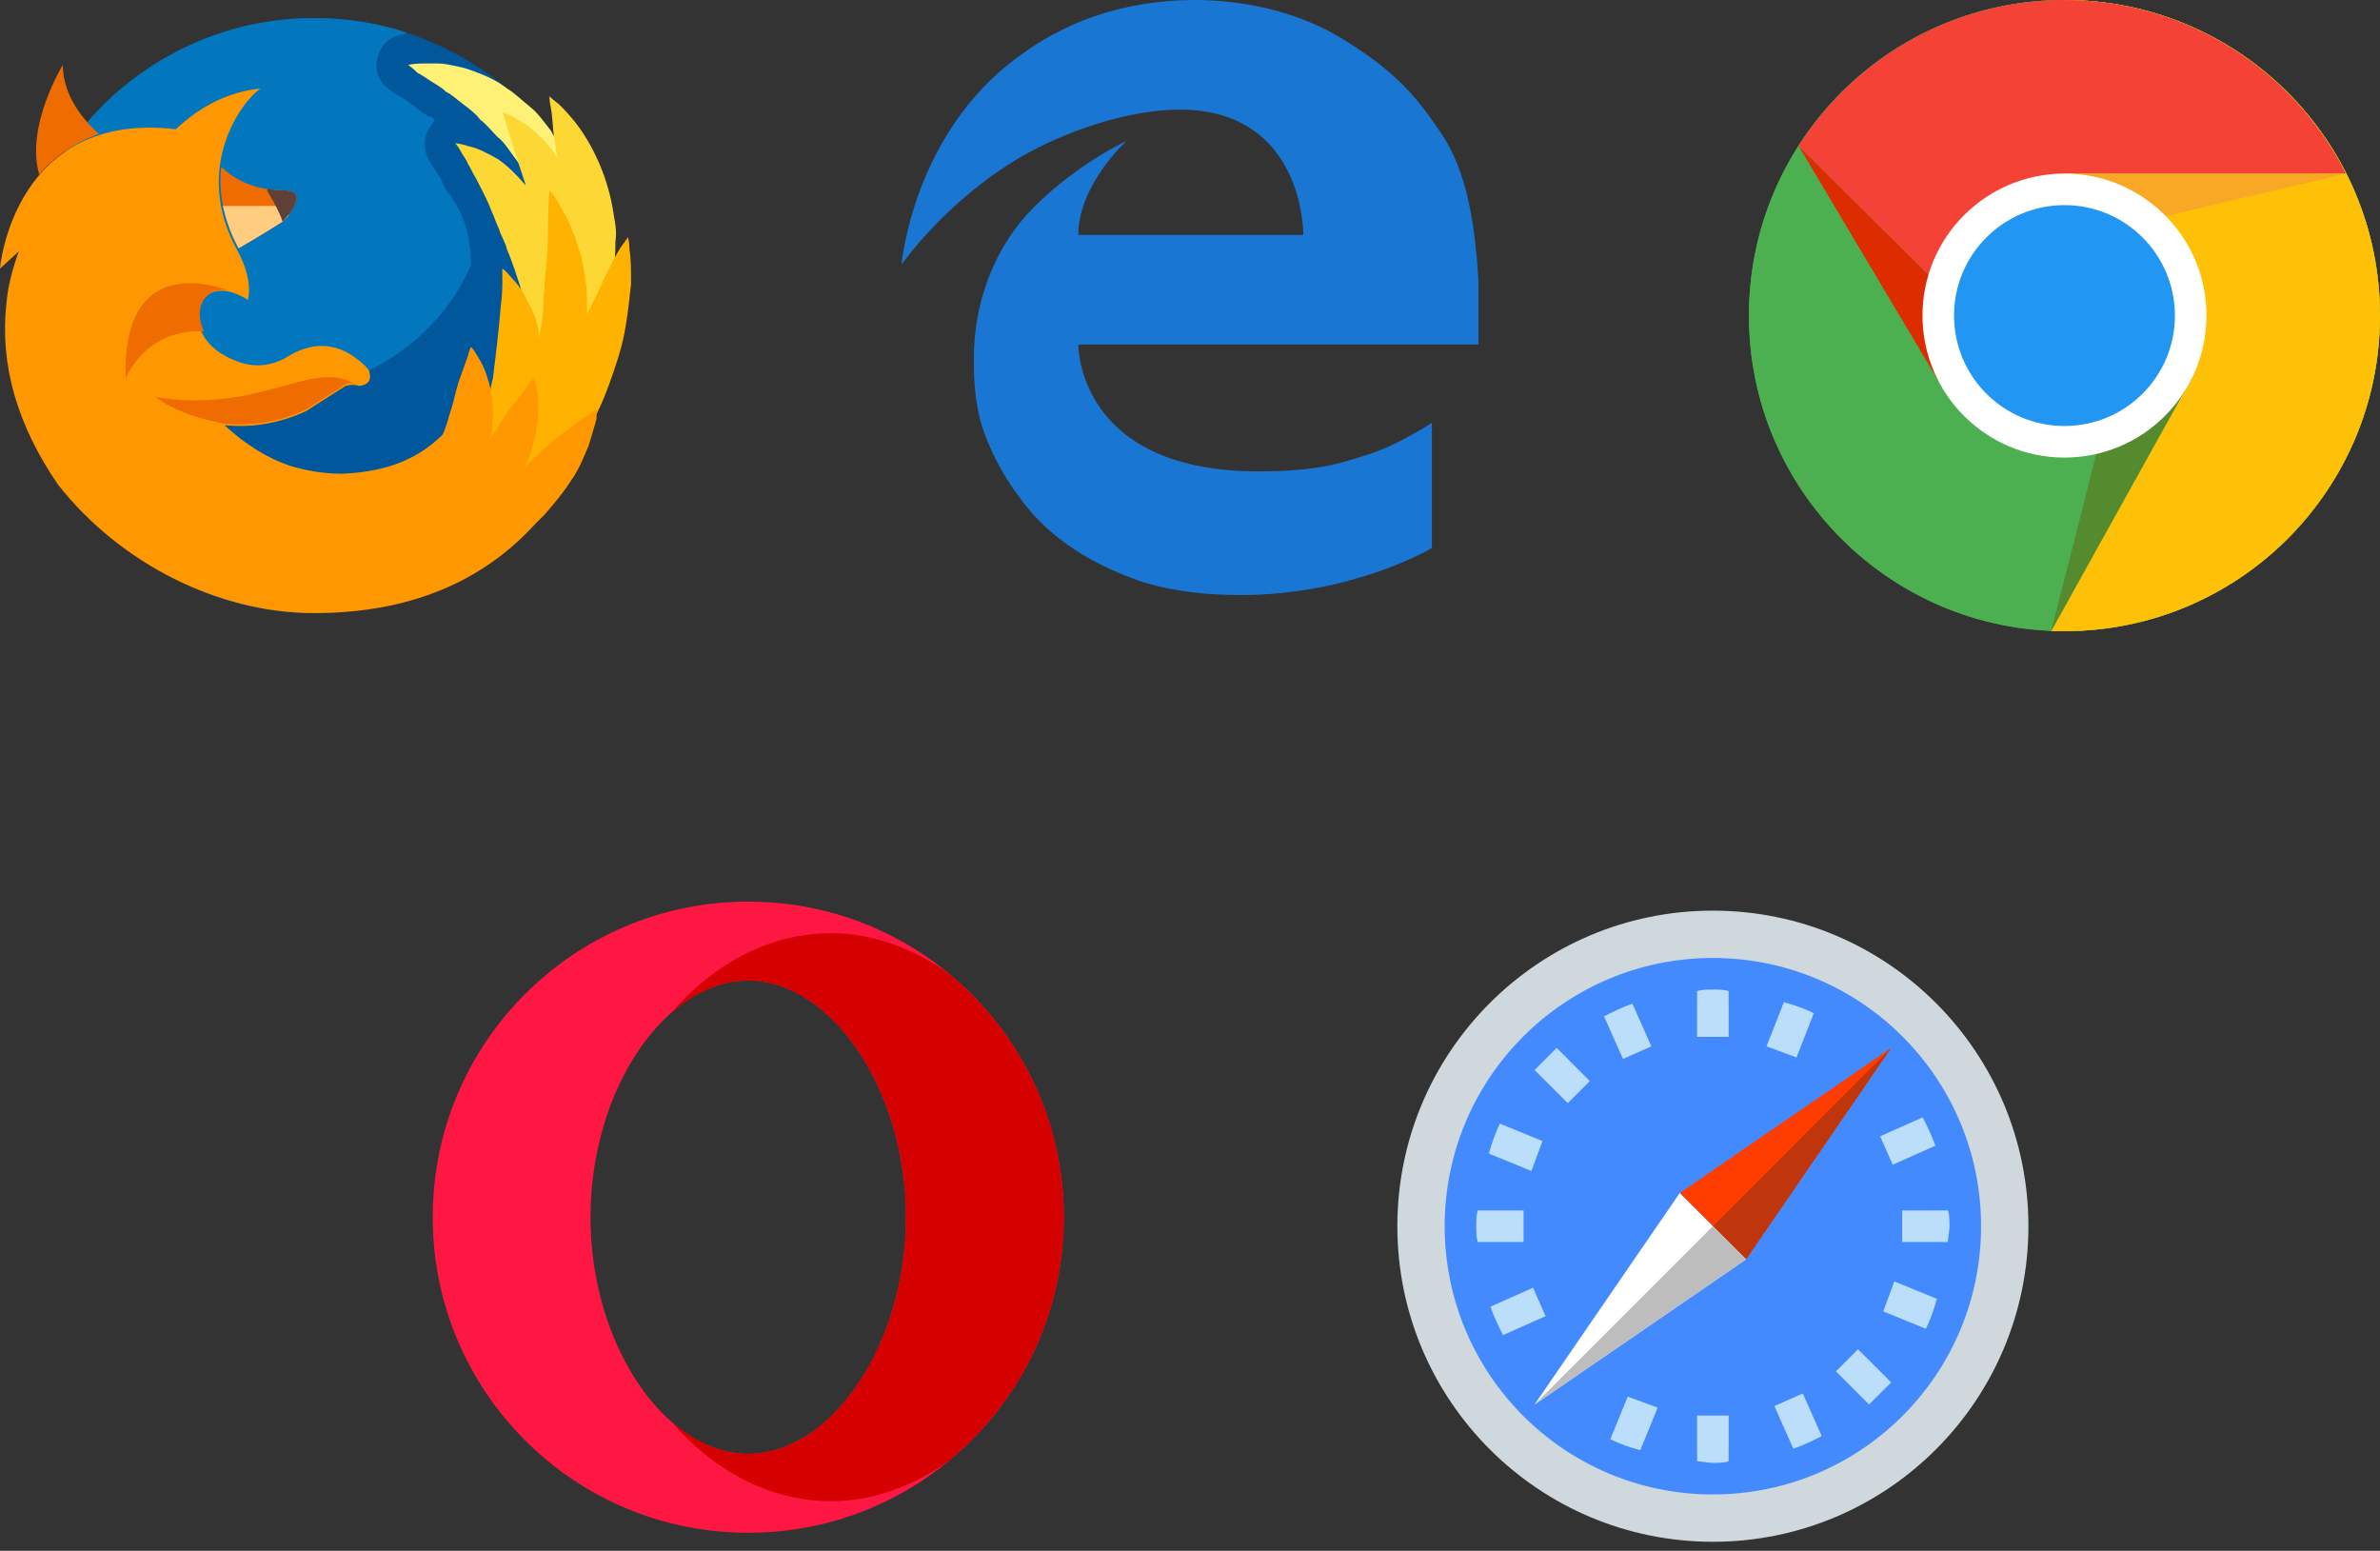 <svg width="132" height="86" viewBox="0 0 132 86" fill="none" xmlns="http://www.w3.org/2000/svg">
<rect x="0" y="0" width="132" height="86" fill="#333333" stroke="none"/>
<path d="M56.507 8.771C52.407 11.203 50 14.676 50 14.676C50 14.676 50.624 7.382 56.507 3.126C58.825 1.389 62.033 0 66.312 0C67.916 0 71.304 0.261 74.334 2.084C77.365 3.908 78.613 5.384 80.039 7.555C80.663 8.511 81.109 9.726 81.376 10.855C81.911 13.026 82 15.718 82 15.718V19.105H59.805C59.805 19.105 59.716 26.14 69.788 26.14C73.265 26.14 74.513 25.618 75.671 25.271C77.454 24.75 79.415 23.447 79.415 23.447V30.395C79.415 30.395 75.047 33 68.808 33C67.025 33 65.242 32.826 63.46 32.305C61.944 31.784 58.646 30.568 56.507 27.529C55.705 26.487 54.903 25.011 54.457 23.621C54.011 22.145 54.011 20.668 54.011 19.887C54.011 16.847 55.081 13.982 56.953 11.897C59.449 9.205 62.479 7.816 62.479 7.816C62.479 7.816 59.805 10.247 59.805 13.026H72.284C72.284 13.026 72.373 6.079 65.421 6.079C62.568 6.079 59.003 7.295 56.507 8.771Z" fill="#1976D2"/>
<path d="M132 17.5C132 27.163 124.164 35 114.5 35C104.837 35 97 27.163 97 17.5C97 7.837 104.837 0 114.5 0C124.164 0 132 7.837 132 17.5Z" fill="#4CAF50"/>
<path d="M114.5 0V17.5L121.5 21L113.762 35C114.04 35 114.223 35 114.5 35C124.171 35 132 27.171 132 17.5C132 7.829 124.171 0 114.5 0Z" fill="#FFC107"/>
<path d="M132 17.5C132 27.163 124.164 35 114.5 35C104.837 35 97 27.163 97 17.5C97 7.837 104.837 0 114.5 0C124.164 0 132 7.837 132 17.5Z" fill="#4CAF50"/>
<path d="M114.5 0V17.5L121.5 21L113.762 35C114.04 35 114.223 35 114.5 35C124.171 35 132 27.171 132 17.5C132 7.829 124.171 0 114.5 0Z" fill="#FFC107"/>
<path d="M130.11 9.625H114.5V21L111.875 20.125L99.765 8.102H99.748C102.845 3.229 108.296 0 114.5 0C121.325 0 127.231 3.92 130.11 9.625Z" fill="#F44336"/>
<path d="M99.763 8.106L107.501 21.11L111.875 20.125L99.763 8.106Z" fill="#DD2C00"/>
<path d="M113.762 35L121.58 20.948L118 18.375L113.762 35Z" fill="#558B2F"/>
<path d="M130.132 9.625H114.5L113.118 13.633L130.132 9.625Z" fill="#F9A825"/>
<path d="M122.375 17.5C122.375 21.848 118.848 25.375 114.5 25.375C110.152 25.375 106.625 21.848 106.625 17.5C106.625 13.152 110.152 9.625 114.5 9.625C118.848 9.625 122.375 13.152 122.375 17.5Z" fill="white"/>
<path d="M120.625 17.5C120.625 20.884 117.884 23.625 114.5 23.625C111.116 23.625 108.375 20.884 108.375 17.5C108.375 14.116 111.116 11.375 114.5 11.375C117.884 11.375 120.625 14.116 120.625 17.5Z" fill="#2196F3"/>
<path d="M17.413 1C13.026 1 8.818 2.738 5.716 5.833C2.613 8.927 0.871 13.124 0.871 17.5C0.871 21.876 2.613 26.073 5.716 29.167C8.818 32.262 13.026 34 17.413 34C21.8 34 26.008 32.262 29.11 29.167C32.212 26.073 33.955 21.876 33.955 17.5C33.955 13.124 32.212 8.927 29.11 5.833C26.008 2.738 21.8 1 17.413 1Z" fill="#01579B"/>
<path d="M26.119 14.721C26.119 14.2 26.119 12.203 24.813 10.639C24.726 10.553 24.639 10.379 24.639 10.292C24.552 10.205 24.552 10.118 24.465 9.945L24.291 9.684L24.117 9.424C23.943 9.163 23.856 8.989 23.856 8.989C23.508 8.468 23.42 7.774 23.769 7.166C23.856 6.992 24.03 6.818 24.117 6.645C24.03 6.558 23.943 6.471 23.856 6.471C23.856 6.471 23.856 6.471 23.769 6.471C23.508 6.297 23.246 6.124 23.072 5.95L22.463 5.516C22.027 5.255 21.766 5.168 21.766 5.082C21.157 4.734 20.808 4.126 20.895 3.432C20.983 2.737 21.418 2.129 22.114 1.955C22.201 1.955 22.376 1.868 22.55 1.868C22.55 1.868 22.55 1.868 22.463 1.782C20.895 1.261 19.154 1 17.413 1C10.97 1 5.311 4.734 2.612 10.118C2.612 10.292 2.612 10.379 2.612 10.553C2.612 16.805 8.097 21.842 14.801 21.842C19.938 21.842 24.291 18.89 26.119 14.721Z" fill="#0277BD"/>
<path d="M22.637 3.605C22.637 3.605 22.898 3.519 23.42 3.519C23.682 3.519 23.943 3.519 24.291 3.519C24.639 3.519 24.988 3.605 25.423 3.692C25.858 3.779 26.294 3.953 26.729 4.126C27.164 4.3 27.687 4.561 28.122 4.908C28.557 5.169 28.992 5.603 29.428 5.95C29.863 6.298 30.211 6.819 30.56 7.253C30.821 7.774 31.169 8.208 31.43 8.729C31.692 9.25 31.866 9.771 32.04 10.292C32.214 10.813 32.301 11.334 32.388 11.769C32.475 12.29 32.475 12.724 32.475 13.071C32.475 13.245 32.475 13.505 32.475 13.679C32.475 13.853 32.475 14.027 32.388 14.2C32.388 14.547 32.301 14.808 32.301 15.069C32.301 15.503 32.214 15.763 32.214 15.763C32.214 15.763 32.04 15.503 31.866 15.069C31.779 14.895 31.605 14.634 31.517 14.287C31.43 14.026 31.256 13.679 31.082 13.332C30.908 12.984 30.734 12.637 30.56 12.203C30.386 11.855 30.124 11.421 29.95 10.987C29.776 10.553 29.515 10.205 29.254 9.771C28.992 9.337 28.731 8.99 28.47 8.642C28.209 8.295 27.948 7.861 27.599 7.6C27.251 7.253 26.99 6.905 26.642 6.645C26.381 6.298 26.032 6.037 25.684 5.776C25.336 5.516 25.075 5.255 24.726 5.082C24.465 4.821 24.117 4.647 23.856 4.474C23.595 4.3 23.333 4.126 23.159 4.04C22.898 3.779 22.637 3.605 22.637 3.605Z" fill="#FFF176"/>
<path d="M34.042 11.942C33.781 10.031 32.998 8.294 32.127 7.079C31.692 6.471 31.256 6.037 30.995 5.776C30.647 5.515 30.473 5.342 30.473 5.342C30.473 5.342 30.473 5.602 30.56 6.037C30.647 6.471 30.647 6.992 30.734 7.687C30.821 8.034 30.821 8.381 30.908 8.729C30.56 8.208 30.124 7.687 29.689 7.339C29.254 6.905 28.731 6.644 28.47 6.471C28.035 6.297 27.861 6.21 27.861 6.21C27.861 6.21 27.948 6.384 28.035 6.731C28.122 7.079 28.296 7.513 28.47 8.121C28.644 8.729 28.905 9.51 29.167 10.292C28.644 9.684 28.122 9.163 27.599 8.815C26.99 8.468 26.468 8.208 26.032 8.121C25.51 7.947 25.249 7.947 25.249 7.947C25.249 7.947 25.423 8.121 25.597 8.468C25.684 8.642 25.858 8.815 25.945 9.076C26.119 9.337 26.206 9.597 26.381 9.858C26.642 10.379 26.99 10.986 27.251 11.681C27.425 12.029 27.512 12.376 27.687 12.723C27.774 13.071 28.035 13.418 28.122 13.852C28.296 14.2 28.383 14.547 28.557 14.981C28.644 15.329 28.818 15.676 28.905 16.11C28.992 16.458 29.167 16.805 29.254 17.152C29.341 17.5 29.428 17.847 29.602 18.108C29.863 18.715 30.037 19.236 30.211 19.584C30.386 19.931 30.473 20.105 30.473 20.105C30.473 20.105 30.56 19.931 30.734 19.497C30.821 19.323 30.908 19.063 30.908 18.802C30.995 18.542 31.082 18.194 31.082 17.847C31.082 17.587 31.169 17.326 31.169 17.066C31.256 17.326 31.343 17.5 31.343 17.5C31.343 17.5 31.43 17.326 31.605 16.979C31.692 16.805 31.779 16.631 31.866 16.371V16.284C31.866 16.458 31.866 16.718 31.953 16.892C31.953 17.239 32.04 17.5 32.04 17.76C32.04 18.021 32.04 18.281 32.04 18.542C32.04 18.976 32.127 19.236 32.127 19.236C32.127 19.236 32.301 19.063 32.562 18.715C32.649 18.542 32.823 18.368 32.998 18.108C33.172 17.847 33.259 17.587 33.433 17.239C33.607 16.892 33.694 16.544 33.781 16.11C33.868 15.676 33.955 15.242 34.042 14.808C34.129 14.373 34.129 13.852 34.129 13.418C34.216 12.897 34.129 12.376 34.042 11.942Z" fill="#FDD835"/>
<path d="M34.913 13.853C34.913 13.418 34.826 13.158 34.826 13.158C34.826 13.158 34.652 13.418 34.391 13.766C34.129 14.2 33.868 14.721 33.52 15.416C33.259 16.024 32.91 16.718 32.562 17.413C32.562 16.718 32.562 16.111 32.475 15.503C32.388 14.982 32.301 14.547 32.214 14.113C32.04 13.679 31.953 13.245 31.779 12.898C31.517 12.116 31.169 11.595 30.908 11.161C30.647 10.726 30.473 10.553 30.473 10.553C30.473 10.553 30.386 11.595 30.386 13.158C30.386 13.94 30.299 14.721 30.211 15.676C30.211 16.111 30.124 16.545 30.124 17.066C30.124 17.5 30.037 18.021 29.95 18.455C29.95 18.542 29.95 18.716 29.95 18.803C29.863 18.021 29.602 17.24 29.254 16.718C28.992 16.111 28.644 15.676 28.383 15.416C28.035 14.982 27.861 14.895 27.861 14.895C27.861 14.895 27.861 15.155 27.861 15.503C27.861 15.85 27.861 16.371 27.774 16.979C27.687 18.108 27.512 19.584 27.338 20.974C27.251 21.321 27.164 21.669 27.164 22.016C27.077 22.363 26.99 22.711 26.99 23.058C26.903 23.405 26.816 23.753 26.729 24.013C26.642 24.361 26.555 24.621 26.555 24.882C26.468 25.142 26.468 25.49 26.381 25.663C26.294 25.924 26.294 26.098 26.206 26.358C26.119 26.792 26.119 27.053 26.119 27.053C26.119 27.053 26.294 26.966 26.642 26.705C26.99 26.445 27.425 26.184 27.861 25.663C28.035 25.403 28.296 25.142 28.557 24.795C28.731 24.448 28.992 24.187 29.167 23.84C29.167 24.1 29.08 24.361 29.08 24.621C28.992 24.882 28.992 25.229 28.905 25.403C28.731 25.924 28.731 26.184 28.731 26.184C28.818 26.098 29.08 26.184 29.341 26.271C29.341 26.358 29.254 26.445 29.254 26.445C29.167 26.705 29.08 26.966 28.992 27.226C28.818 27.661 28.731 27.921 28.731 27.921C28.731 27.921 28.992 27.834 29.341 27.574C29.515 27.4 29.776 27.313 30.037 27.053C30.299 26.879 30.56 26.619 30.821 26.271C31.082 26.011 31.343 25.663 31.692 25.316C31.953 24.968 32.214 24.534 32.475 24.1C32.998 23.232 33.433 22.276 33.781 21.321C34.129 20.366 34.478 19.324 34.652 18.369C34.826 17.413 34.913 16.545 35 15.763C35 14.982 35 14.374 34.913 13.853Z" fill="#FFB300"/>
<path d="M32.562 23.058C32.214 23.231 31.866 23.579 31.343 23.926C30.647 24.447 29.863 25.142 29.08 25.924C29.167 25.663 29.341 25.402 29.428 25.142C29.689 24.36 29.776 23.666 29.863 23.058C29.863 22.45 29.863 21.929 29.776 21.581C29.689 21.147 29.602 20.974 29.602 20.974C29.602 20.974 29.428 21.147 29.254 21.408C29.08 21.668 28.731 22.102 28.383 22.537C28.035 22.971 27.687 23.579 27.338 24.1C27.251 24.187 27.251 24.273 27.164 24.36C27.338 23.839 27.338 23.231 27.338 22.71C27.338 22.016 27.164 21.321 26.99 20.8C26.816 20.279 26.555 19.845 26.381 19.584C26.294 19.41 26.119 19.237 26.119 19.237C26.119 19.237 26.032 19.41 25.945 19.758C25.858 20.018 25.684 20.452 25.51 20.974C25.336 21.408 25.249 21.929 25.075 22.537C24.988 22.797 24.901 23.058 24.813 23.405C24.726 23.666 24.639 23.926 24.552 24.1C22.898 25.75 20.895 26.184 18.98 26.271C17.935 26.271 16.978 26.097 16.107 25.837C14.801 25.402 13.582 24.621 12.45 23.579C14.104 23.752 15.672 23.405 16.978 22.797L19.154 21.408C19.415 21.321 19.677 21.321 19.938 21.408C20.46 21.321 20.634 21.06 20.46 20.539C20.199 20.192 19.764 19.845 19.328 19.584C18.197 18.976 17.065 19.063 15.846 19.845C14.714 20.453 13.669 20.366 12.537 19.758C9.838 18.368 10.883 14.808 13.756 16.631C13.93 15.763 13.669 14.808 13.147 13.852C10.622 9.25 13.495 5.516 14.453 4.908C12.711 5.081 11.144 5.863 9.751 7.166C0.784 6.123 0 14.808 0 14.895L1.045 13.939C0.697 14.895 0.435 15.85 0.348 16.892C7.78419e-08 20.279 0.958 23.579 3.221 26.879C6.704 31.308 12.189 34 17.413 34C23.333 34 27.164 31.829 29.689 29.05C29.863 28.876 30.037 28.702 30.211 28.529C30.734 27.921 31.256 27.313 31.692 26.618C32.127 26.01 32.388 25.316 32.649 24.708C32.823 24.1 32.998 23.579 33.085 23.231C33.085 22.971 33.085 22.71 33.085 22.71C33.085 22.71 32.91 22.797 32.562 23.058Z" fill="#FF9800"/>
<path d="M6.965 20.973C6.791 14.895 10.709 15.415 12.711 16.11C11.318 15.85 10.709 17.152 11.318 18.368C11.057 18.368 8.358 18.108 6.965 20.973ZM12.45 23.492C14.104 23.666 15.672 23.318 16.978 22.71L19.154 21.321C19.328 21.234 19.59 21.234 19.764 21.321C17.239 19.845 14.54 22.971 8.619 22.015C10.1 23.145 12.45 23.492 12.45 23.492ZM12.276 9.25C12.102 10.552 12.363 12.116 13.234 13.765C14.453 13.071 15.672 12.289 15.672 12.289C15.672 12.289 17.413 10.552 15.672 10.552C14.017 10.552 12.886 9.858 12.276 9.25ZM5.485 7.426C4.701 6.731 3.483 5.342 3.483 3.605C3.483 3.605 1.393 6.992 2.177 9.684C2.96 8.729 4.092 7.947 5.485 7.426Z" fill="#EF6C00"/>
<path d="M13.234 13.766C14.453 13.071 15.672 12.289 15.672 12.289C15.672 12.289 15.846 12.116 16.02 11.942L15.672 11.421H12.363C12.537 12.203 12.799 12.984 13.234 13.766Z" fill="#FFCC80"/>
<path d="M15.672 10.553C15.41 10.553 15.149 10.553 14.888 10.466L14.801 10.553C14.801 10.553 15.498 11.682 15.672 12.29C15.672 12.29 17.413 10.553 15.672 10.553Z" fill="#5D4037"/>
<path d="M112.5 68C112.5 77.663 104.663 85.5 95 85.5C85.337 85.5 77.5 77.663 77.5 68C77.5 58.337 85.337 50.5 95 50.5C104.663 50.5 112.5 58.337 112.5 68Z" fill="#CFD8DC"/>
<path d="M109.875 68C109.875 76.217 103.217 82.875 95 82.875C86.783 82.875 80.125 76.217 80.125 68C80.125 59.783 86.783 53.125 95 53.125C103.217 53.125 109.875 59.783 109.875 68Z" fill="#448AFF"/>
<path d="M93.161 66.16L96.838 69.838L104.887 58.111L93.161 66.16Z" fill="#FF3D00"/>
<path d="M95 68L104.888 58.111L96.839 69.838L95 68Z" fill="#BF360C"/>
<path d="M93.161 66.161L85.112 77.887L96.838 69.838L93.161 66.161Z" fill="white"/>
<path d="M95 68L85.112 77.888L96.838 69.839L95 68Z" fill="#BDBDBD"/>
<path d="M88.964 56.362C89.487 56.098 90.013 55.838 90.537 55.661L91.589 58.026L90.013 58.723L88.964 56.362ZM105.5 68.875H108.036C108.036 68.612 108.125 68.263 108.125 68C108.125 67.737 108.125 67.388 108.036 67.125H105.5V68.875ZM85.112 59.339L86.951 61.175L88.174 59.952L86.338 58.112C85.902 58.549 85.549 58.902 85.112 59.339ZM95.875 54.964C95.612 54.875 95.263 54.875 95 54.875C94.737 54.875 94.388 54.875 94.125 54.964V57.5H95.875V54.964ZM100.598 56.188C100.075 55.924 99.549 55.75 98.938 55.576L97.973 58.027L99.638 58.638L100.598 56.188ZM84.938 64.938L85.549 63.277L83.188 62.312C82.924 62.839 82.75 63.362 82.576 63.973L84.938 64.938ZM84.5 67.125H81.964C81.875 67.388 81.875 67.737 81.875 68C81.875 68.263 81.875 68.612 81.964 68.875H84.5V67.125ZM105.062 71.062L104.451 72.723L106.812 73.688C107.076 73.161 107.25 72.638 107.424 72.027L105.062 71.062ZM107.339 63.536C107.162 63.013 106.902 62.487 106.638 61.963L104.277 63.013L104.974 64.588L107.339 63.536ZM104.888 76.661L103.049 74.825L101.826 76.048L103.662 77.888C104.098 77.451 104.451 77.098 104.888 76.661ZM85.723 72.987L85.026 71.411L82.661 72.463C82.838 72.987 83.098 73.513 83.362 74.036L85.723 72.987ZM99.987 77.277L98.411 77.974L99.463 80.339C99.987 80.162 100.513 79.902 101.036 79.638L99.987 77.277ZM91.938 78.062L90.277 77.451L89.312 79.812C89.839 80.076 90.362 80.25 90.973 80.424L91.938 78.062ZM95.875 81.036V78.5H94.125V81.036C94.388 81.036 94.737 81.125 95 81.125C95.263 81.125 95.612 81.125 95.875 81.036Z" fill="#BBDEFB"/>
<path d="M41.5 50C31.829 50 24 57.829 24 67.5C24 77.171 31.829 85 41.5 85C51.171 85 59 77.171 59 67.5C59 57.829 51.171 50 41.5 50ZM41.5 80.625C36.895 80.625 32.75 74.591 32.75 67.5C32.75 60.409 36.895 54.375 41.5 54.375C46.105 54.375 50.25 60.409 50.25 67.5C50.25 74.591 46.105 80.625 41.5 80.625Z" fill="#FF1744"/>
<path d="M52.493 53.889C50.611 52.6 48.404 51.75 46.105 51.75C42.651 51.75 39.522 53.483 37.21 56.194C38.501 55.049 39.973 54.375 41.5 54.375C46.105 54.375 50.25 60.409 50.25 67.5C50.25 74.591 46.105 80.625 41.5 80.625C39.973 80.625 38.501 79.951 37.21 78.806C39.522 81.517 42.651 83.25 46.105 83.25C48.403 83.25 50.611 82.4 52.493 81.112C56.46 77.905 59 73.004 59 67.5C59 61.997 56.46 57.096 52.493 53.889Z" fill="#D50000"/>
</svg>
